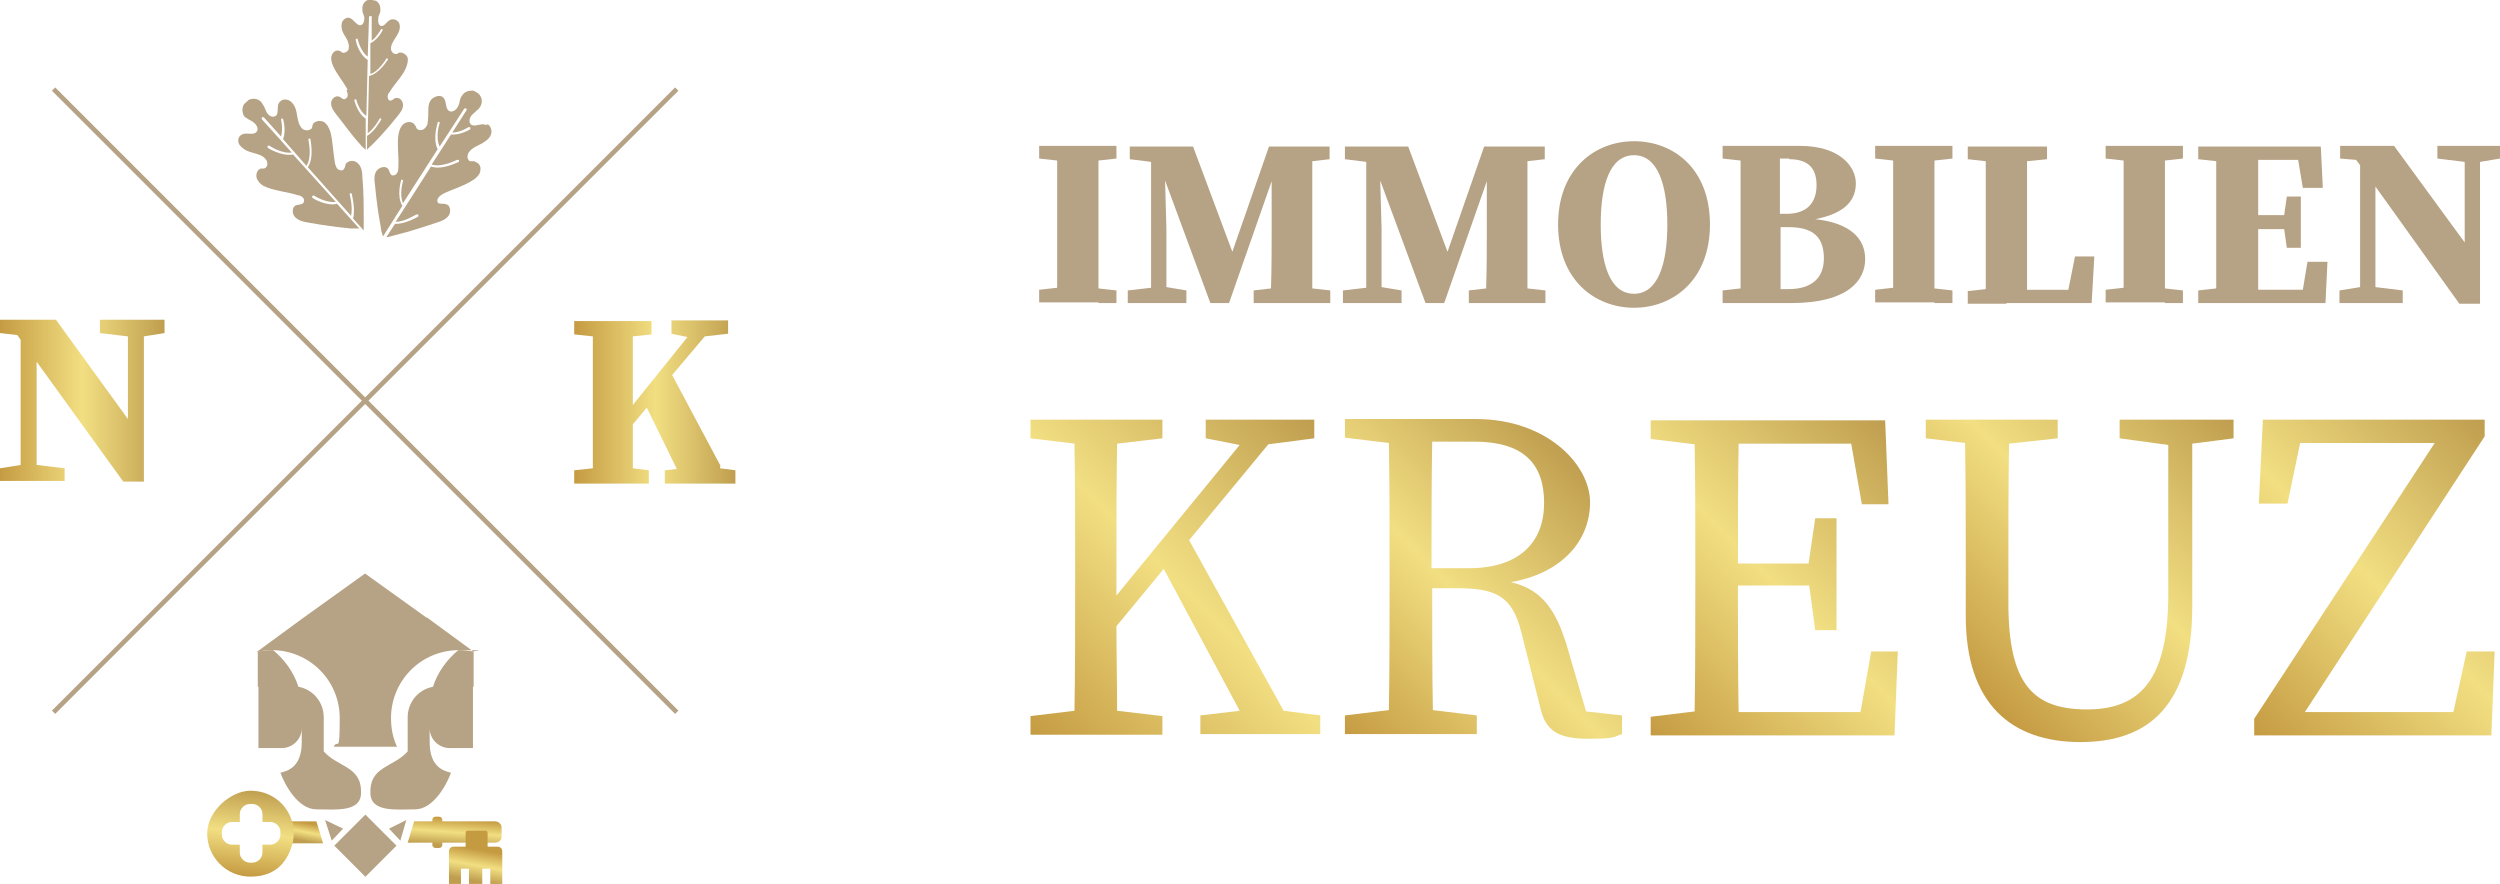 <?xml version="1.0" encoding="UTF-8"?>
<svg id="b" xmlns="http://www.w3.org/2000/svg" xmlns:xlink="http://www.w3.org/1999/xlink" version="1.1" viewBox="0 0 375.3 132.7">
  <!-- Generator: Adobe Illustrator 29.0.1, SVG Export Plug-In . SVG Version: 2.1.0 Build 192)  -->
  <defs>
    <style>
      .st0 {
        fill: url(#Unbenannter_Verlauf);
      }

      .st1 {
        fill: url(#Unbenannter_Verlauf_2);
      }

      .st2 {
        fill: url(#Unbenannter_Verlauf_4);
      }

      .st3 {
        fill: url(#Unbenannter_Verlauf_3);
      }

      .st4 {
        fill: url(#Unbenannter_Verlauf_8);
      }

      .st5 {
        fill: url(#Unbenannter_Verlauf_6);
      }

      .st6 {
        fill: url(#Unbenannter_Verlauf_7);
      }

      .st7 {
        fill: url(#Unbenannter_Verlauf_5);
      }

      .st8 {
        fill: url(#Unbenannter_Verlauf_9);
      }

      .st9 {
        fill-rule: evenodd;
      }

      .st9, .st10 {
        fill: #b6a284;
      }

      .st11 {
        fill: url(#Unbenannter_Verlauf_10);
      }

      .st12 {
        fill: url(#Unbenannter_Verlauf_11);
      }
    </style>
    <linearGradient id="Unbenannter_Verlauf" data-name="Unbenannter Verlauf" x1="153.7" y1="551.9" x2="198.7" y2="506.9" gradientTransform="translate(0 -442.5)" gradientUnits="userSpaceOnUse">
      <stop offset="0" stop-color="#c59b42"/>
      <stop offset=".5" stop-color="#f2df82"/>
      <stop offset="1" stop-color="#bf9e4f"/>
    </linearGradient>
    <linearGradient id="Unbenannter_Verlauf_2" data-name="Unbenannter Verlauf 2" x1="200.3" y1="551.4" x2="238.6" y2="513.1" gradientTransform="translate(0 -442.5)" gradientUnits="userSpaceOnUse">
      <stop offset="0" stop-color="#c59b42"/>
      <stop offset=".5" stop-color="#f2df82"/>
      <stop offset="1" stop-color="#bf9e4f"/>
    </linearGradient>
    <linearGradient id="Unbenannter_Verlauf_3" data-name="Unbenannter Verlauf 3" x1="245.1" y1="550.2" x2="286.4" y2="508.9" gradientTransform="translate(0 -442.5)" gradientUnits="userSpaceOnUse">
      <stop offset="0" stop-color="#c59b42"/>
      <stop offset=".5" stop-color="#f2df82"/>
      <stop offset="1" stop-color="#bf9e4f"/>
    </linearGradient>
    <linearGradient id="Unbenannter_Verlauf_4" data-name="Unbenannter Verlauf 4" x1="292.3" y1="541.9" x2="332" y2="502.2" gradientTransform="translate(0 -442.5)" gradientUnits="userSpaceOnUse">
      <stop offset="0" stop-color="#c59b42"/>
      <stop offset=".5" stop-color="#f2df82"/>
      <stop offset="1" stop-color="#bf9e4f"/>
    </linearGradient>
    <linearGradient id="Unbenannter_Verlauf_5" data-name="Unbenannter Verlauf 5" x1="335.8" y1="550.3" x2="376.8" y2="509.3" gradientTransform="translate(0 -442.5)" gradientUnits="userSpaceOnUse">
      <stop offset="0" stop-color="#c59b42"/>
      <stop offset=".5" stop-color="#f2df82"/>
      <stop offset="1" stop-color="#bf9e4f"/>
    </linearGradient>
    <linearGradient id="Unbenannter_Verlauf_6" data-name="Unbenannter Verlauf 6" x1="0" y1="502.6" x2="24.7" y2="502.6" gradientTransform="translate(0 -442.5)" gradientUnits="userSpaceOnUse">
      <stop offset="0" stop-color="#c59b42"/>
      <stop offset=".5" stop-color="#f2df82"/>
      <stop offset="1" stop-color="#bf9e4f"/>
    </linearGradient>
    <linearGradient id="Unbenannter_Verlauf_7" data-name="Unbenannter Verlauf 7" x1="86.3" y1="502.8" x2="110.5" y2="502.8" gradientTransform="translate(0 -442.5)" gradientUnits="userSpaceOnUse">
      <stop offset="0" stop-color="#c59b42"/>
      <stop offset=".5" stop-color="#f2df82"/>
      <stop offset="1" stop-color="#bf9e4f"/>
    </linearGradient>
    <linearGradient id="Unbenannter_Verlauf_8" data-name="Unbenannter Verlauf 8" x1="1667.5" y1="-1922.7" x2="1667.2" y2="-1926.8" gradientTransform="translate(-1599 -1799.8) scale(1 -1)" gradientUnits="userSpaceOnUse">
      <stop offset="0" stop-color="#c59b42"/>
      <stop offset=".5" stop-color="#f2df82"/>
      <stop offset="1" stop-color="#bf9e4f"/>
    </linearGradient>
    <linearGradient id="Unbenannter_Verlauf_9" data-name="Unbenannter Verlauf 9" x1="1645.3" y1="-1923.4" x2="1644.8" y2="-1926.1" gradientTransform="translate(-1599 -1799.8) scale(1 -1)" gradientUnits="userSpaceOnUse">
      <stop offset="0" stop-color="#c59b42"/>
      <stop offset=".5" stop-color="#f2df82"/>
      <stop offset="1" stop-color="#bf9e4f"/>
    </linearGradient>
    <linearGradient id="Unbenannter_Verlauf_10" data-name="Unbenannter Verlauf 10" x1="1670.9" y1="-1927.4" x2="1670.1" y2="-1932" gradientTransform="translate(-1599 -1799.8) scale(1 -1)" gradientUnits="userSpaceOnUse">
      <stop offset="0" stop-color="#c59b42"/>
      <stop offset=".5" stop-color="#f2df82"/>
      <stop offset="1" stop-color="#bf9e4f"/>
    </linearGradient>
    <linearGradient id="Unbenannter_Verlauf_11" data-name="Unbenannter Verlauf 11" x1="1635.9" y1="-1931.3" x2="1637.4" y2="-1918.4" gradientTransform="translate(-1599 -1799.8) scale(1 -1)" gradientUnits="userSpaceOnUse">
      <stop offset="0" stop-color="#c59b42"/>
      <stop offset=".5" stop-color="#f2df82"/>
      <stop offset="1" stop-color="#bf9e4f"/>
    </linearGradient>
  </defs>
  <path class="st0" d="M178.5,81.1l11.9-14.4,6.9-.9v-2.8h-16.3v2.8l5.1,1-18.5,22.6v-4.5c0-6.2,0-12.3.1-18.3l6.8-.8v-2.8h-19.8v2.8l6.6.8c.1,6.1.1,12.3.1,18.3v3.5c0,6.2,0,12.3-.1,18.3l-6.6.8v2.8h19.8v-2.8l-6.8-.8c0-4.5-.1-8.8-.1-12.7l7.1-8.6,11.4,21.3-5.9.7v2.8h18v-2.8l-5.5-.7-14.3-25.8h0v.2Z"/>
  <path class="st1" d="M235,96.3c-1.7-5.5-4.2-8-8.2-8.9,7.9-1.4,11.9-6.4,11.9-12s-6.4-12.5-17.2-12.5h-19.6v2.8l6.6.8c.1,6.1.1,12.3.1,18.3v3.5c0,6.2,0,12.3-.1,18.3l-6.6.8v2.8h19.8v-2.8l-6.6-.8c-.1-5.9-.1-11.9-.1-18.3h3.5c5.9,0,8.5,1,9.9,6.7l2.9,11.5c.8,3.3,2.8,4.4,7.1,4.4s3.8-.3,5.1-.7v-2.8l-5.4-.6-3.1-10.6h0ZM214.9,85.3c0-7,0-12.9.1-19h6.3c7.4,0,10.5,3.3,10.5,9.2s-3.7,9.8-11.3,9.8h-5.7.1Z"/>
  <path class="st3" d="M279.3,106.9h-18.3c-.1-6.1-.1-12.3-.1-19h10.7l.9,6.7h3.2v-16.8h-3.2l-1,6.8h-10.6c0-6.1,0-12.1.1-18h16.9l1.6,9.1h4l-.5-12.6h-35.2v2.8l6.6.8c.1,6.1.1,12.3.1,18.3v3.5c0,6.2,0,12.3-.1,18.3l-6.6.8v2.8h36.6l.5-12.6h-4l-1.6,9.1h0Z"/>
  <path class="st2" d="M325.5,63h-7.3v2.8l7.3,1v22.4c0,12.7-4.1,17.3-12.2,17.3s-11.8-3.8-11.8-16v-5.6c0-6.2,0-12.3.1-18.3l7.3-.8v-2.8h-19.8v2.8l5.9.7c.1,6.1.1,12.3.1,18.4v7.6c0,13.2,6.9,18.9,17.2,18.9s16.8-5.5,16.8-20.4v-24.4l6.2-.8v-2.8h-9.8Z"/>
  <polygon class="st7" points="368.3 106.9 346 106.9 373 65.5 373 63 370.6 63 367.8 63 339.7 63 339.1 75.6 343.4 75.6 345.3 66.5 365.5 66.5 338.4 107.9 338.4 110.4 340.9 110.4 343.7 110.4 374 110.4 374.5 97.8 370.3 97.8 368.3 106.9"/>
  <path class="st10" d="M164.9,45.5h2.7v-1.9l-2.7-.3v-19.2l2.7-.3v-1.9h-11.6v1.9l2.7.3v19.1l-2.7.3v1.9h8.9Z"/>
  <path class="st10" d="M197,34.4v-10.2l2.6-.3v-1.9h-9.1l-5.5,15.8-5.9-15.8h-9.5v1.9l3.2.4v18.9l-3.5.4v1.9h8.8v-1.9l-3-.5v-8.8l-.2-7.2,6.8,18.4h2.8l6.4-18.3v7.9c0,2.4,0,5.2-.1,8.2l-2.6.3v1.9h11.5v-1.9l-2.7-.3v-8.9h0Z"/>
  <path class="st10" d="M207.4,45.5h3v-1.9l-3-.5v-8.8l-.2-7.2,6.8,18.4h2.8l6.4-18.3v7.9c0,2.4,0,5.2-.1,8.2l-2.6.3v1.9h11.5v-1.9l-2.7-.3v-19.1l2.6-.3v-1.9h-9.1l-5.5,15.8-5.9-15.8h-9.5v1.9l3.2.4v18.9l-3.5.4v1.9h5.8Z"/>
  <path class="st10" d="M256.7,33.7c0-8.4-5.5-12.5-11.4-12.5s-11.4,4.2-11.4,12.5,5.5,12.5,11.4,12.5,11.4-4.2,11.4-12.5ZM245.3,44.1c-3.6,0-5-4.4-5-10.4s1.4-10.4,5-10.4,5,4.5,5,10.4-1.4,10.4-5,10.4Z"/>
  <path class="st10" d="M264.3,45.5h4.5c8.9,0,11.2-3.6,11.2-6.6s-2.1-5.4-7.5-6c4.7-.9,6.1-3,6.1-5.4s-2.3-5.6-8.4-5.6h-11.6v1.9l2.7.3v19.2l-2.7.3v1.9h5.8-.1ZM273.8,38.8c0,3-1.9,4.6-5.3,4.6h-1.2v-9.3h1.2c3.6,0,5.3,1.4,5.3,4.7ZM268.6,23.9c2.8,0,4.1,1.3,4.1,3.9s-1.4,4.3-4.5,4.3h-1v-8.3h1.4Z"/>
  <path class="st10" d="M290.4,45.5h2.7v-1.9l-2.7-.3v-19.2l2.7-.3v-1.9h-11.6v1.9l2.7.3v19.1l-2.7.3v1.9h8.9Z"/>
  <path class="st10" d="M301.2,45.5h12.8l.4-7h-2.9l-1,5h-6.2v-19.3l3-.3v-1.9h-11.9v1.9l2.7.3v19.2l-2.7.3v1.9h5.8Z"/>
  <path class="st10" d="M325,45.5h2.7v-1.9l-2.7-.3v-19.2l2.7-.3v-1.9h-11.6v1.9l2.7.3v19.1l-2.7.3v1.9h8.9Z"/>
  <path class="st10" d="M349.1,45.5l.3-6.2h-3l-.7,4.2h-6.7v-9.1h3.9l.4,2.8h2.1v-7.7h-2.1l-.4,2.8h-3.9v-8.3h6l.7,4.2h3l-.3-6.2h-18.4v1.9l2.7.3v19.1l-2.7.3v1.9h19.1Z"/>
  <polygon class="st10" points="372.3 21.9 370 21.9 365.9 21.9 365.9 23.8 370 24.3 370 36.4 359.4 21.9 351.3 21.9 351.3 23.8 353.7 24 354.3 24.8 354.3 43.1 351.2 43.6 351.2 45.5 354.3 45.5 356.6 45.5 360.7 45.5 360.7 43.6 356.6 43.1 356.6 28 369.2 45.6 372.3 45.6 372.3 39.6 372.3 24.3 375.3 23.8 375.3 21.9 372.3 21.9"/>
  <g>
    <polygon class="st5" points="24.7 48 21.6 48 19.2 48 15 48 15 50 19.2 50.5 19.2 62.9 8.4 48 0 48 0 50 2.6 50.3 3.1 51 3.1 69.8 0 70.3 0 72.2 3.1 72.2 5.5 72.2 9.7 72.2 9.7 70.3 5.5 69.8 5.5 54.3 18.5 72.3 21.6 72.3 21.6 66.2 21.6 50.5 24.7 50 24.7 48"/>
    <path class="st6" d="M108.2,70l-7.3-13.7,4.9-5.8,3.5-.4v-2h-8.5v2l2.4.5-8.2,10.2v-10.3l2.8-.3v-2h-11.6v2l2.8.3v19.8l-2.8.3v2h11.2v-2l-2.4-.3v-6.6l2.1-2.5,4.5,9.2-1.8.2v2h10.6v-2l-2.3-.3h0v-.3Z"/>
    <rect class="st10" x="54.5" y="-6" width=".7" height="132.3" transform="translate(-26.5 56.4) rotate(-45)"/>
    <rect class="st10" x="-11.3" y="59.8" width="132.3" height=".7" transform="translate(-26.5 56.4) rotate(-45)"/>
    <path class="st10" d="M54.2,34.6l-3.6-4c-1.6.4-3.6-.8-3.7-.9,0,0-.1-.2,0-.3,0,0,.2-.1.3,0,0,0,1.7,1.1,3.2.9l-6.4-7.1c-1.8.3-3.8-1-3.8-1,0,0-.1-.2,0-.3,0,0,.2-.1.3,0,0,0,1.7,1.2,3.3,1l-4.5-5v-.3h.3l2.6,2.9c.3-1.2,0-2.5,0-2.5,0,0,0-.2.1-.2s.2,0,.2.1c0,0,.5,1.6,0,3l3.5,4c.9-1.3.3-3.8.3-3.9s0-.2.1-.2.2,0,.2.1.6,2.8-.4,4.2l6.5,7.3c.3-1.3-.2-3.2-.2-3.2,0-.1,0-.2.1-.2,0,0,.2,0,.2.1,0,0,.6,2.3.2,3.7l1.6,1.8v-1.4c0-2.2,0-4.4-.2-6.6,0-.7-.1-1.5-.6-2-.4-.5-1.2-.6-1.7-.2l-.2.2c-.1.3-.1.7-.4.9-.2.2-.6,0-.8-.1-.2-.2-.3-.5-.4-.8-.3-1.6-.3-3.2-.7-4.8-.2-.6-.5-1.2-1-1.5-.4-.2-1-.2-1.4.1-.1,0-.2.2-.3.4,0,.1,0,.3-.1.4,0,0,0,.2-.2.2-.2.2-.6.2-.9.1-.4-.1-.6-.5-.8-.9-.2-.6-.3-1.2-.4-1.8-.1-.6-.4-1.2-.9-1.6-.4-.3-1.1-.4-1.5,0l-.2.2c-.4.6,0,1.6-.5,2h0c-.5.3-1.1,0-1.4-.6-.2-.4-.3-.8-.6-1.2,0,0-.1-.2-.2-.3-.4-.4-1-.6-1.6-.4-.2,0-.4.2-.6.4h0c-.2.2-.4.3-.5.6-.2.5-.1,1.2.2,1.6,0,0,.2.2.3.2.3.3.8.4,1.1.7.4.3.8,1,.4,1.4h0c-.5.6-1.5,0-2.2.4-.6.3-.7,1.1-.3,1.6s.9.8,1.5,1,1.2.3,1.8.6c.3.2.7.5.8.9s0,.9-.5,1h-.4c-.6.1-.9,1-.6,1.6.3.6.8,1,1.4,1.2,1.5.6,3.1.7,4.7,1.2.3,0,.6.2.8.4s.2.6,0,.8-.6.2-1,.3c-.7.2-.7,1.3-.2,1.8s1.2.7,1.9.8c2.2.4,4.3.7,6.5.9h1.2l.3.3Z"/>
    <path class="st10" d="M73,18.8s-.1,0-.2-.1c-.7-.2-1.5.4-2.1,0h0c-.4-.4-.2-1.1.2-1.5s.7-.6,1-.9c0,0,.1-.2.2-.3.3-.5.3-1.1,0-1.6-.1-.2-.3-.4-.5-.5h0c-.2-.1-.4-.3-.7-.3-.6,0-1.2.2-1.5.7,0,0-.1.2-.2.3-.2.4-.2.9-.4,1.3-.2.5-.8,1-1.3.8h0c-.7-.3-.4-1.4-.9-2-.4-.5-1.2-.3-1.7.1s-.6,1.1-.6,1.7,0,1.3-.1,1.9c0,.4-.3.8-.6,1s-.9.2-1.1-.2c0-.1-.1-.3-.2-.4-.3-.6-1.2-.6-1.7-.2-.5.4-.7,1.1-.8,1.7-.2,1.6.1,3.2,0,4.8,0,.3,0,.6-.2.9-.2.3-.5.4-.8.3-.3-.2-.3-.6-.5-.9-.4-.6-1.4-.3-1.8.3-.4.6-.3,1.4-.2,2.1.2,2.2.5,4.4.9,6.5,0,.4.2.8.3,1.2l2.9-4.6c-.9-1.5-.2-3.7-.2-3.8s.1-.2.2-.1c0,0,.2.1.1.2,0,0-.6,2,0,3.3l5.2-8.1c-.8-1.6,0-3.9,0-4,0,0,.1-.2.2-.1,0,0,.2.1.1.2,0,0-.7,2,0,3.5l3.7-5.7s.2-.1.3,0,.1.2,0,.3l-2.1,3.3c1.2,0,2.4-.8,2.4-.8h.3v.3s-1.4.9-2.9.8l-2.9,4.5c1.5.5,3.8-.7,3.8-.7h.3v.3c-.1,0-2.5,1.3-4.2.7l-5.3,8.3c1.4,0,3-1.1,3.1-1.1h.3v.3s-2,1.2-3.5,1.1l-1.3,2c.4,0,.9-.2,1.3-.3,2.1-.5,4.2-1.2,6.3-1.9.7-.2,1.4-.5,1.8-1.1.3-.5.2-1.4-.3-1.6,0,0-.2,0-.3-.1-.3,0-.7,0-1-.1-.2-.2-.2-.6,0-.8.2-.3.4-.4.7-.6,1.4-.7,3-1.1,4.4-2,.5-.3,1.1-.8,1.2-1.4.1-.5,0-1-.5-1.3-.1,0-.3-.1-.4-.2h-.7c-.2-.2-.4-.5-.3-.8,0-.4.3-.7.6-1,.5-.4,1.1-.6,1.6-.9.5-.3,1.1-.7,1.3-1.3.2-.5,0-1.2-.4-1.5h-.3Z"/>
    <path class="st10" d="M52,13.5c.1.2.2.5.2.8s-.2.5-.5.6c-.3,0-.5-.3-.8-.4-.6-.2-1.2.4-1.2,1s.4,1.2.8,1.7c1.2,1.5,2.3,3.1,3.6,4.5.2.3.5.5.8.8v-4.7c-1.2-.7-1.7-2.7-1.7-2.7,0,0,0-.2.1-.2s.2,0,.2.1c0,0,.4,1.7,1.5,2.4l.2-8.4c-1.4-.9-1.8-2.9-1.8-3,0,0,0-.2.1-.2s.2,0,.2.1c0,0,.4,1.8,1.5,2.6l.2-5.9s0-.2.2-.2.2,0,.2.2v3.5c.8-.6,1.4-1.7,1.4-1.7,0,0,.1-.1.2,0s.1.1,0,.2c0,0-.6,1.3-1.8,1.9v4.6c1.2-.3,2.4-2.3,2.4-2.3,0,0,.1-.1.2,0,0,0,.1.1,0,.2,0,0-1.3,2.1-2.8,2.4l-.2,8.6c1-.7,1.8-2.2,1.8-2.2,0,0,.1-.1.2,0,0,0,.1.1,0,.2,0,0-1,1.8-2.1,2.4v2.1c.2-.3.5-.5.8-.8,1.4-1.4,2.6-2.8,3.8-4.3.4-.5.8-1,.8-1.6s-.4-1.1-.9-1.1h-.2c-.3.1-.5.4-.8.4s-.4-.3-.4-.6.1-.5.3-.7c.7-1.2,1.8-2.2,2.4-3.5.2-.5.4-1.1.3-1.6-.1-.4-.5-.7-.9-.8h-.4c-.1,0-.2.2-.3.2h-.2c-.3,0-.5-.2-.6-.4-.2-.3-.1-.7,0-1,.2-.5.5-.9.8-1.4s.5-1,.4-1.5c0-.5-.5-.9-1-.9h-.2c-.6.1-1,1-1.5,1h0c-.5,0-.6-.7-.5-1.2,0-.4.3-.7.3-1.1v-.3c0-.5-.3-1-.7-1.2-.2,0-.4-.1-.6-.1h-.6c-.5.2-.8.7-.8,1.2v.3c0,.4.2.7.3,1.1,0,.5-.1,1.1-.6,1.2h0c-.6,0-1-.9-1.6-1.1-.5-.2-1.1.3-1.2.8-.1.5,0,1.1.3,1.6s.6.9.7,1.4c.1.3.1.7,0,1-.2.3-.6.5-.9.4-.1,0-.2-.2-.3-.2-.5-.3-1.1,0-1.3.6-.2.5,0,1.1.2,1.6.6,1.3,1.5,2.3,2.2,3.6h-.2Z"/>
    <g id="k">
      <path class="st4" d="M62.2,123.3h2.7v-.2c0-.3.2-.5.5-.5h.5c.3,0,.5.2.5.5v.2h7.9c.5,0,1,.4,1,.9v1.4c0,.5-.4.9-1,.9h-7.9v.3c0,.3-.2.5-.5.5h-.5c-.3,0-.5-.2-.5-.5v-.3h-3.7l1-3.3h0Z"/>
      <path class="st8" d="M43.7,123.3h3.8l1,3.3h-4.7c.1-.5.2-1,.2-1.5s-.1-1.2-.3-1.8h0Z"/>
      <path class="st11" d="M68.1,127.1h1.8v-2.1c0-.2.2-.3.3-.3h2.7c.2,0,.3.2.3.3v2.1h1.5c.4,0,.7.3.7.7v4.9h-1.8v-2.3h-1.2v2.3h-2v-2.3h-1.2v2.3h-1.8v-4.9c0-.4.3-.7.7-.7h0Z"/>
      <path class="st12" d="M31.1,125.1c0,3.6,2.9,6.5,6.5,6.5s5.4-2,6.2-4.6h0c.2-.6.3-1.2.3-1.9s-.1-1.5-.4-2.2h0c-.9-2.5-3.3-4.2-6.1-4.2s-6.5,2.9-6.5,6.5h0ZM36,123.4v-1.2c0-.8.7-1.5,1.5-1.5h.4c.8,0,1.5.7,1.5,1.5v1.2h1.2c.8,0,1.5.7,1.5,1.5v.4c0,.8-.7,1.5-1.5,1.5h-1.2v1.2c0,.8-.7,1.5-1.5,1.5h-.4c-.8,0-1.5-.7-1.5-1.5v-1.2h-1.2c-.8,0-1.5-.7-1.5-1.5v-.4c0-.8.7-1.5,1.5-1.5h1.2Z"/>
      <path class="st9" d="M64,92.7l-9.2-6.6-9.2,6.6-7.1,5.2c.7-.2,1.5-.3,2.3-.3,5.6,0,10.2,4.5,10.2,10.2s-.3,3-.9,4.3h9.5c-.6-1.3-.9-2.7-.9-4.3,0-5.6,4.5-10.2,10.2-10.2s1.6,0,2.3.3l-7.1-5.2h-.1Z"/>
      <path class="st9" d="M71.1,103.2v-5.4c-.7-.1-1.4-.2-2.1-.2s-.1,0-.2,0c-1.7,1.4-3.1,3.3-3.8,5.5-2.2.4-3.8,2.3-3.8,4.6v5.1c-2.1,2.4-5.7,2.2-5.6,6.2,0,3,3.9,2.5,6.7,2.5s4.8-3.8,5.4-5.5c-1.3-.3-3.2-1-3.2-4.6v-2.1c0,1.7,1.4,3,3,3h3.5v-9.2h.1Z"/>
      <path class="st9" d="M38.7,103.2v-5.4c.7-.1,1.4-.2,2.1-.2s.1,0,.2,0c1.7,1.4,3.1,3.3,3.8,5.5,2.2.4,3.8,2.3,3.8,4.6v5.1c2.1,2.4,5.7,2.2,5.6,6.2,0,3-3.9,2.5-6.7,2.5s-4.8-3.8-5.4-5.5c1.3-.3,3.2-1,3.2-4.6v-2.1c0,1.7-1.4,3-3,3h-3.5v-9.2h-.1Z"/>
      <rect class="st10" x="51.5" y="123.7" width="6.6" height="6.6" transform="translate(-73.7 75.9) rotate(-45)"/>
      <polygon class="st9" points="51.5 124.4 48.8 123.1 49.8 126.2 51.5 124.4"/>
      <polygon class="st9" points="58.4 124.4 61 123.1 60.1 126.2 58.4 124.4"/>
    </g>
  </g>
</svg>